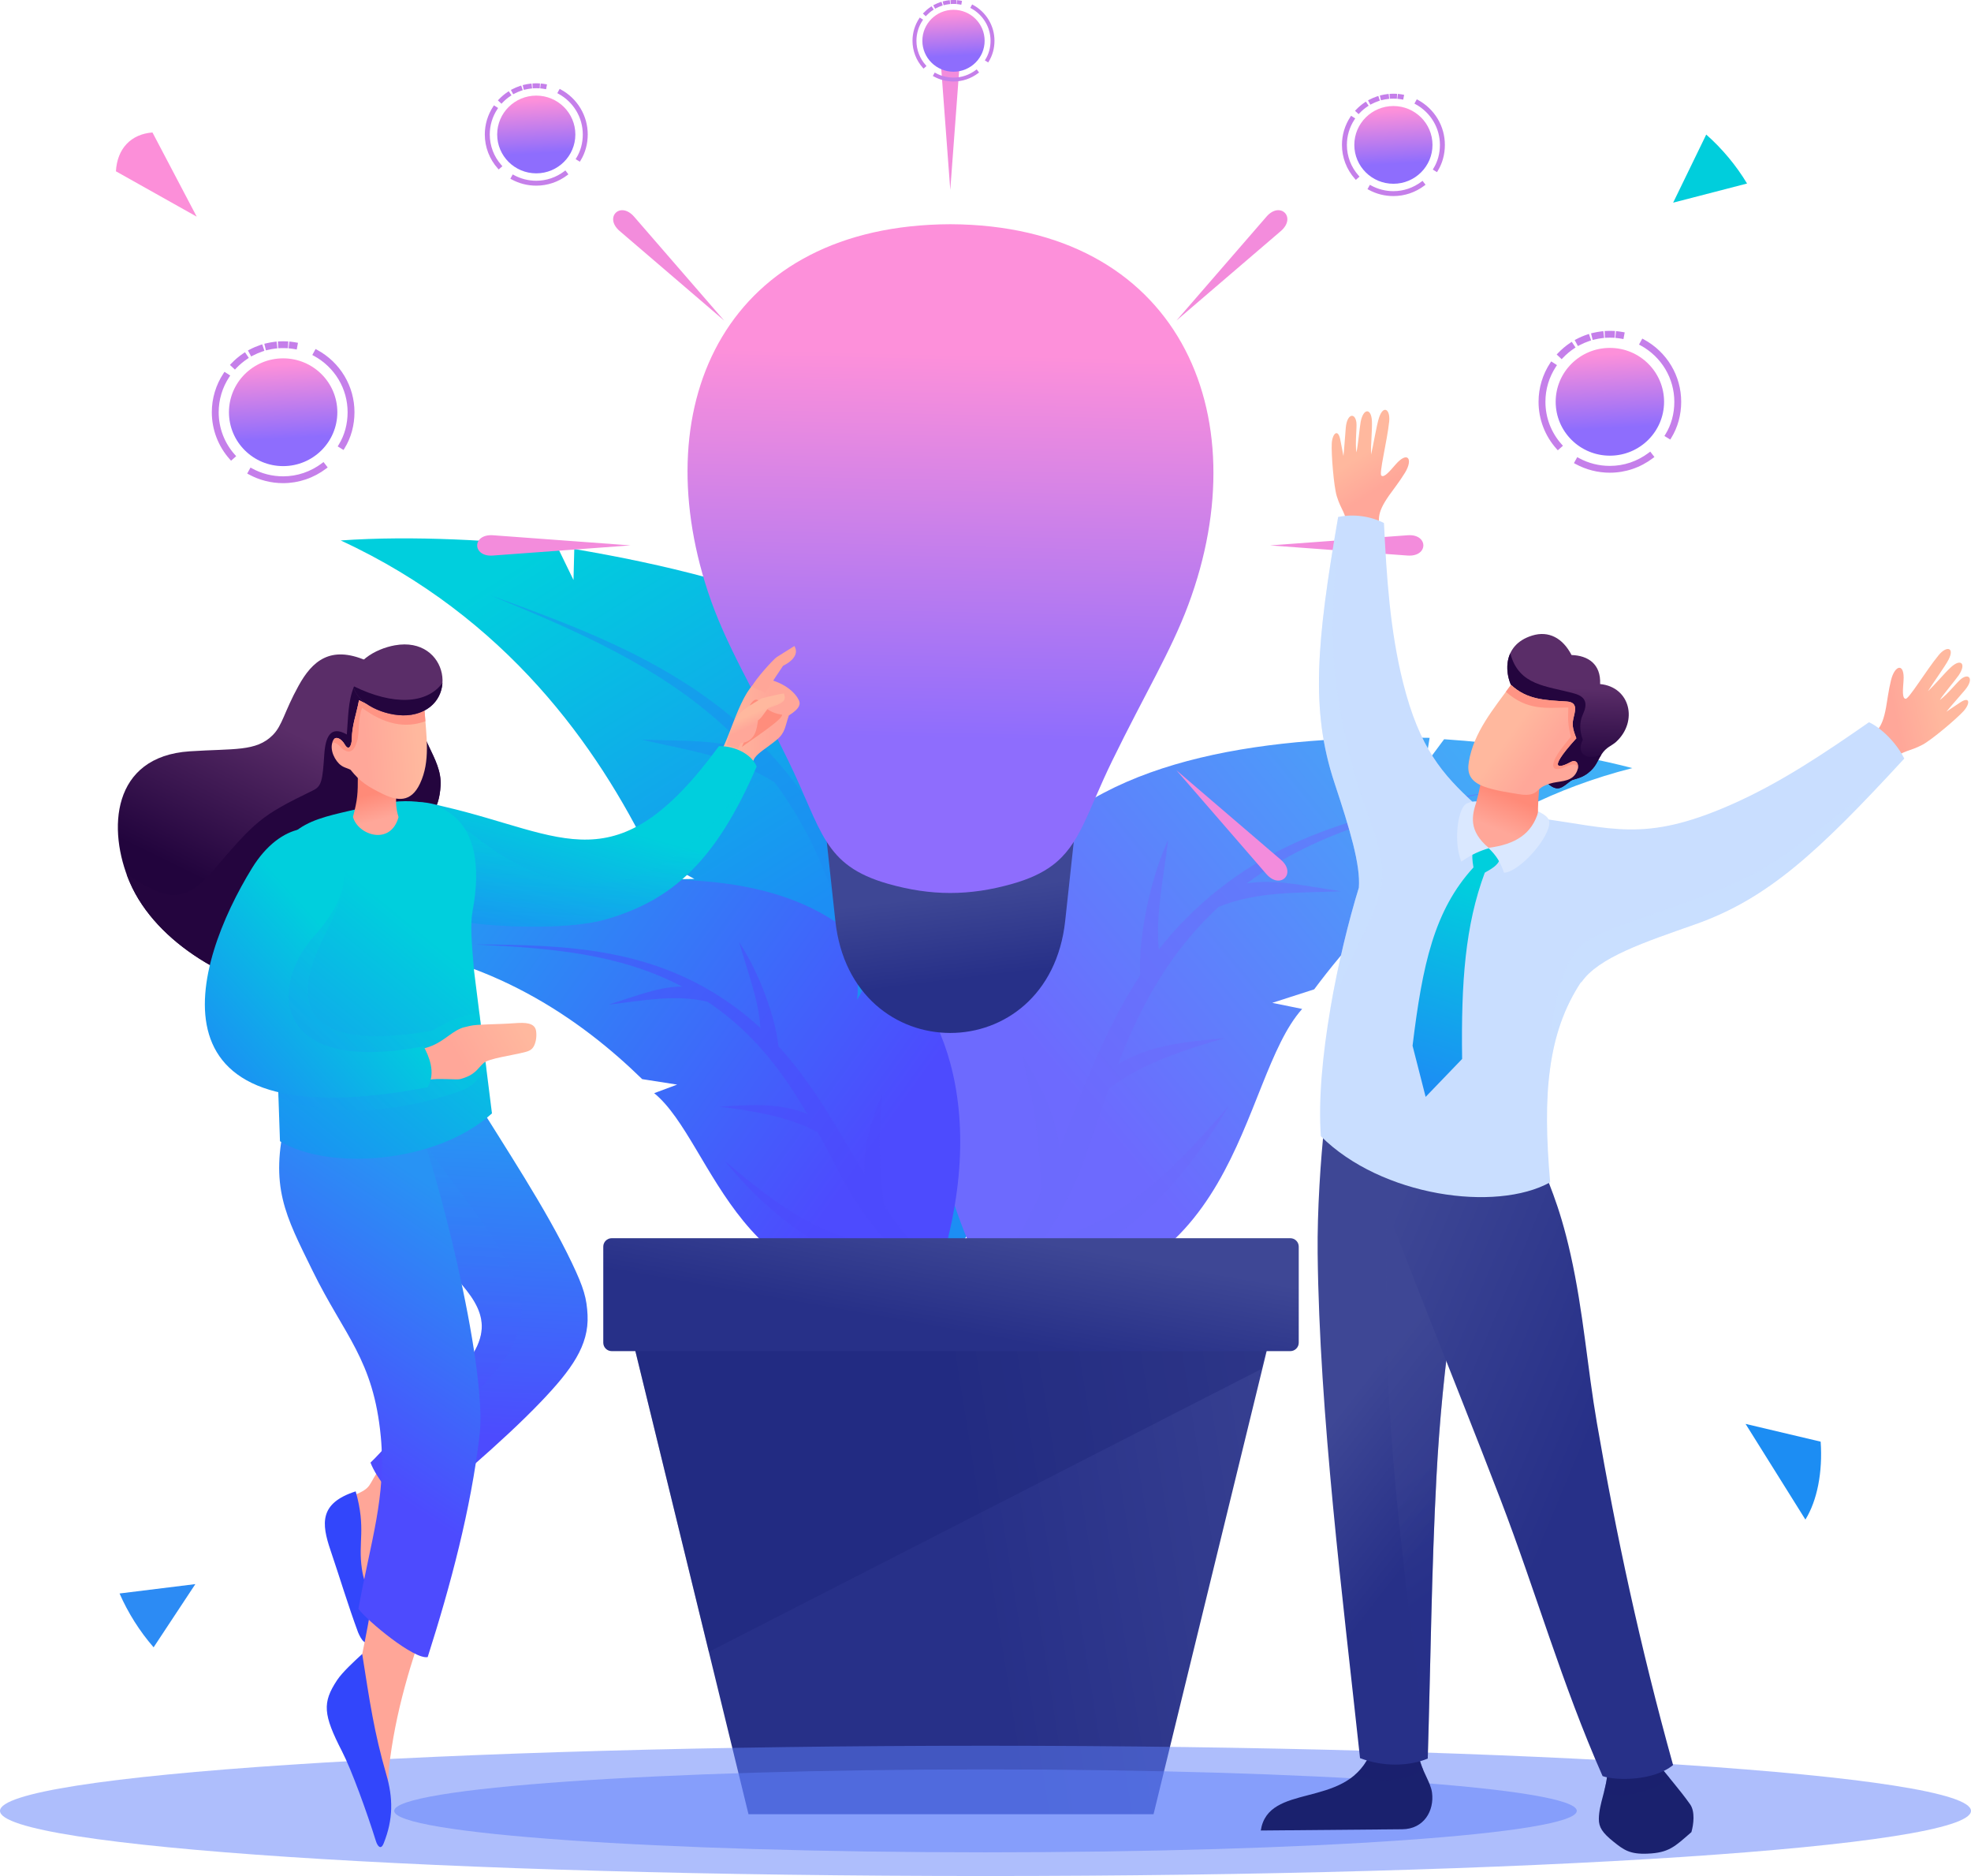 <svg width="186" height="177" viewBox="0 0 186 177" fill="none" xmlns="http://www.w3.org/2000/svg"><path fill-rule="evenodd" clip-rule="evenodd" d="M32.154 50.992C38.923 50.502 47.06 50.995 52.632 51.661L54.12 54.724L54.194 51.8C71.225 54.678 87.421 60.021 94.306 71.633C93.273 76.055 93.358 77.786 92.061 80.269C93.573 79.178 94.966 77.331 96.203 74.933C102.651 81.971 104.882 99.818 88.842 119.756C62.579 115.489 67.632 91.872 62.25 82.979L65.532 82.926L61.371 80.671C56.408 70.511 47.847 58.245 32.154 50.992Z" fill="url(#paint0_linear)"/><path opacity=".5" fill-rule="evenodd" clip-rule="evenodd" d="M80.048 82.62C80.989 78.854 80.955 72.431 79.806 67.762C79.516 72.104 79.644 75.989 78.599 79.52C77.946 78.265 77.218 77.024 76.394 75.804C68.923 64.731 58.212 60.457 46.372 56.206C55.504 59.959 64.069 63.693 70.605 70.794C67.686 69.773 64.8 69.928 60.522 69.779C65.091 70.828 69.31 71.411 73.111 73.826C73.776 74.724 74.414 75.671 75.023 76.669C78.121 81.756 79.614 87.101 80.629 92.477C77.749 89.899 74.459 88.903 69.882 87.608C73.656 89.51 78.172 91.919 81.116 95.241C82.32 102.56 82.189 106.051 85.178 112.769C77.426 109.47 73.185 103.525 68.111 94.727C72.3 106.634 79.464 114.192 85.581 116.395C86.044 117.161 86.771 118.287 87.625 119.542C88.023 119.619 88.429 119.691 88.844 119.759C89.304 119.188 89.749 118.618 90.178 118.049C88.281 114.712 87.078 111.094 86.15 107.32C88.348 98.46 89.424 97.07 90.899 93.423C87.606 97.033 86.113 99.629 85.098 102.507C83.799 95.972 82.782 89.145 80.048 82.62Z" fill="#1C8DF3"/><path fill-rule="evenodd" clip-rule="evenodd" d="M154.041 72.469C148.286 70.955 141.192 70.069 136.279 69.746L134.498 72.146L134.911 69.613C119.761 69.351 104.928 71.346 97.1 80.247C97.269 84.225 96.913 85.703 97.626 88.052C96.501 86.869 95.601 85.052 94.926 82.785C88.22 87.814 83.387 102.838 93.963 122.609C117.299 123.162 116.794 101.991 122.883 95.192L120.062 94.617L124.017 93.343C129.952 85.385 139.332 76.192 154.041 72.469Z" fill="url(#paint1_linear)"/><path opacity=".5" fill-rule="evenodd" clip-rule="evenodd" d="M107.601 92.014C107.404 88.615 108.48 83.085 110.232 79.245C109.775 83.034 109.031 86.363 109.357 89.575C110.124 88.598 110.954 87.647 111.863 86.727C120.109 78.386 130.038 76.427 140.938 74.671C132.454 76.436 124.462 78.274 117.67 83.341C120.353 82.932 122.814 83.53 126.527 84.091C122.417 84.259 118.686 84.082 115.016 85.55C114.296 86.218 113.59 86.931 112.904 87.693C109.404 91.579 107.247 95.946 105.494 100.416C108.397 98.658 111.396 98.329 115.553 97.951C111.99 98.982 107.705 100.331 104.625 102.72C102.393 108.835 101.937 111.865 98.265 117.176C105.485 115.581 110.109 111.14 115.919 104.373C110.367 113.961 102.959 119.322 97.326 120.236C96.801 120.821 95.992 121.675 95.051 122.62C94.695 122.622 94.333 122.619 93.965 122.61C93.661 122.044 93.371 121.481 93.093 120.921C95.272 118.351 96.899 115.425 98.314 112.322C97.863 104.331 97.162 102.958 96.486 99.576C98.737 103.22 99.6 105.697 100.006 108.341C102.189 102.918 104.18 97.197 107.601 92.014Z" fill="#6D6AFD"/><path fill-rule="evenodd" clip-rule="evenodd" d="M34.143 88.998C38.519 87.079 44.035 85.491 47.892 84.621L49.608 86.304L48.962 84.346C60.949 82.247 72.969 81.98 80.304 88.064C80.672 91.242 81.14 92.371 80.871 94.324C81.615 93.245 82.1 91.69 82.349 89.808C88.304 92.961 94.035 104.277 88.141 121.284C69.697 124.635 67.424 107.774 61.734 103.139L63.901 102.331L60.601 101.814C54.888 96.239 46.284 90.116 34.143 88.998Z" fill="url(#paint2_linear)"/><path opacity=".5" fill-rule="evenodd" clip-rule="evenodd" d="M73.459 98.71C73.186 95.988 71.634 91.735 69.758 88.907C70.6 91.856 71.611 94.405 71.757 96.993C71.025 96.313 70.246 95.661 69.409 95.045C61.813 89.457 53.688 89.141 44.819 89.109C51.773 89.45 58.345 89.911 64.375 93.084C62.194 93.094 60.317 93.876 57.443 94.784C60.724 94.404 63.662 93.797 66.76 94.506C67.416 94.946 68.065 95.423 68.707 95.943C71.974 98.589 74.237 101.784 76.192 105.112C73.666 104.08 71.246 104.193 67.9 104.412C70.857 104.786 74.427 105.321 77.172 106.832C79.715 111.406 80.46 113.753 84.043 117.507C78.113 117.143 73.882 114.196 68.42 109.552C74.036 116.467 80.591 119.795 85.175 119.818C85.665 120.216 86.415 120.792 87.281 121.425C87.564 121.383 87.851 121.334 88.143 121.282C88.311 120.794 88.471 120.312 88.622 119.833C86.567 118.065 84.908 115.948 83.393 113.662C82.742 107.265 83.124 106.09 83.234 103.321C81.909 106.493 81.536 108.566 81.548 110.715C79.129 106.687 76.828 102.397 73.459 98.71Z" fill="#4D4BFD"/><path fill-rule="evenodd" clip-rule="evenodd" d="M58.556 121.731H120.935L108.857 171.171H70.635L58.556 121.731Z" fill="url(#paint3_linear)"/><path opacity=".35" fill-rule="evenodd" clip-rule="evenodd" d="M58.556 121.731H120.935L119.027 129.166L66.892 155.853L58.556 121.731Z" fill="#1C2475"/><path fill-rule="evenodd" clip-rule="evenodd" d="M57.728 116.822H121.763C122.201 116.822 122.56 117.178 122.56 117.615V126.685C122.56 127.12 122.201 127.477 121.763 127.477H57.728C57.289 127.477 56.93 127.12 56.93 126.685V117.615C56.931 117.178 57.289 116.822 57.728 116.822Z" fill="url(#paint4_linear)"/><path fill-rule="evenodd" clip-rule="evenodd" d="M78.007 79.292L78.831 86.886C80.359 100.982 98.991 100.982 100.52 86.886L101.343 79.292H78.007Z" fill="url(#paint5_linear)"/><path fill-rule="evenodd" clip-rule="evenodd" d="M104.959 71.774C102.583 76.641 101.939 79.7 99.278 81.672C98.337 82.37 97.144 82.932 95.531 83.39C91.482 84.539 87.866 84.539 83.818 83.39C77.648 81.638 77.606 78.362 74.39 71.773C71.09 65.016 68.457 60.834 66.808 55.835C60.868 37.827 68.707 21.235 89.674 21.155C111.151 21.236 118.902 38.969 112.133 57.077C110.501 61.447 108.056 65.429 104.959 71.774Z" fill="url(#paint6_linear)"/><path fill-rule="evenodd" clip-rule="evenodd" d="M90.637 5.029L89.675 17.913L88.713 5.001C88.567 3.051 90.787 3.03 90.637 5.029Z" fill="#F38CDC"/><path fill-rule="evenodd" clip-rule="evenodd" d="M46.535 50.501L59.495 51.457L46.505 52.416C44.545 52.559 44.524 50.353 46.535 50.501Z" fill="#F38CDC"/><path fill-rule="evenodd" clip-rule="evenodd" d="M132.815 52.414L119.855 51.458L132.844 50.5C134.806 50.357 134.826 52.562 132.815 52.414Z" fill="#F38CDC"/><path fill-rule="evenodd" clip-rule="evenodd" d="M58.49 81.106L68.334 72.671L59.831 82.479C58.547 83.96 56.963 82.415 58.49 81.106Z" fill="#F38CDC"/><path fill-rule="evenodd" clip-rule="evenodd" d="M120.86 21.809L111.017 30.244L119.52 20.436C120.804 18.955 122.387 20.5 120.86 21.809Z" fill="#F38CDC"/><path fill-rule="evenodd" clip-rule="evenodd" d="M119.5 82.459L111.016 72.674L120.882 81.127C122.371 82.403 120.816 83.977 119.5 82.459Z" fill="#F38CDC"/><path fill-rule="evenodd" clip-rule="evenodd" d="M59.851 20.457L68.335 30.242L58.469 21.789C56.98 20.513 58.535 18.938 59.851 20.457Z" fill="#F38CDC"/><path opacity=".5" fill-rule="evenodd" clip-rule="evenodd" d="M92.999 177C41.636 177 0 174.248 0 170.853C0 167.459 41.638 164.707 92.999 164.707C144.361 164.707 185.999 167.459 185.999 170.853C186 174.248 144.362 177 92.999 177Z" fill="#5F7FFB"/><path opacity=".5" fill-rule="evenodd" clip-rule="evenodd" d="M92.999 174.764C62.182 174.764 37.201 173.013 37.201 170.852C37.201 168.691 62.182 166.94 92.999 166.94C123.816 166.94 148.798 168.691 148.798 170.852C148.798 173.013 123.816 174.764 92.999 174.764Z" fill="#5F7FFB"/><path d="M151.922 42.992C154.746 42.992 157.036 40.715 157.036 37.908C157.036 35.1 154.746 32.824 151.922 32.824C149.097 32.824 146.807 35.1 146.807 37.908C146.807 40.715 149.097 42.992 151.922 42.992Z" fill="url(#paint7_linear)"/><path fill-rule="evenodd" clip-rule="evenodd" d="M147.022 33.32C147.196 33.137 147.379 32.965 147.572 32.802C147.764 32.64 147.965 32.488 148.175 32.349L148.323 32.25L148.682 32.784L148.535 32.883C148.346 33.008 148.164 33.145 147.991 33.292C147.816 33.438 147.651 33.596 147.494 33.76L147.373 33.888L146.902 33.448L147.022 33.32ZM148.757 32.002L148.6 32.085L148.904 32.651L149.061 32.568C149.209 32.49 149.361 32.418 149.514 32.352C149.669 32.287 149.825 32.227 149.984 32.173L150.153 32.117L149.947 31.508L149.779 31.564C149.603 31.623 149.429 31.688 149.259 31.761C149.088 31.834 148.921 31.915 148.757 32.002ZM150.317 31.409C150.45 31.376 150.585 31.348 150.72 31.325C150.856 31.3 150.992 31.28 151.129 31.264L151.306 31.243L151.379 31.881L151.203 31.902C151.079 31.916 150.958 31.935 150.835 31.956C150.712 31.978 150.591 32.004 150.47 32.033L150.297 32.075L150.144 31.451L150.317 31.409ZM151.601 31.225C151.654 31.223 151.707 31.22 151.762 31.219L151.924 31.217L152.076 31.219L152.404 31.23L152.377 31.871L152.064 31.861L151.924 31.86L151.778 31.861C151.728 31.862 151.68 31.864 151.631 31.866L151.453 31.874L151.425 31.232L151.601 31.225ZM152.679 31.259C152.757 31.267 152.835 31.278 152.913 31.29C152.991 31.301 153.069 31.314 153.145 31.328L153.32 31.36L153.203 31.991L153.028 31.959C152.959 31.946 152.888 31.935 152.818 31.925C152.749 31.915 152.678 31.905 152.608 31.898L152.433 31.878L152.503 31.24L152.679 31.259ZM155.137 32.03C156.2 32.606 157.092 33.46 157.711 34.495C158.33 35.531 158.651 36.704 158.651 37.909C158.651 38.514 158.573 39.12 158.413 39.704C158.257 40.272 158.023 40.818 157.712 41.32L157.619 41.47L157.068 41.134L157.161 40.984C157.439 40.533 157.649 40.045 157.789 39.536C157.934 39.007 158.003 38.459 158.003 37.91C158.003 36.822 157.713 35.761 157.154 34.824C156.594 33.888 155.788 33.116 154.827 32.594L154.671 32.51L154.98 31.945L155.137 32.03ZM155.982 43.225C155.4 43.666 154.751 44.014 154.057 44.248C153.368 44.482 152.647 44.599 151.92 44.599C151.358 44.599 150.796 44.53 150.25 44.391C149.704 44.253 149.179 44.046 148.686 43.778L148.53 43.693L148.842 43.13L148.998 43.216C149.442 43.459 149.917 43.645 150.409 43.77C150.902 43.895 151.411 43.957 151.92 43.957C152.578 43.957 153.228 43.85 153.85 43.641C154.476 43.428 155.064 43.114 155.59 42.715L155.732 42.608L156.125 43.118L155.982 43.225ZM146.888 42.35C146.345 41.744 145.917 41.042 145.627 40.283C145.337 39.524 145.191 38.721 145.191 37.909C145.191 37.261 145.284 36.616 145.471 35.996C145.656 35.375 145.933 34.785 146.289 34.244L146.387 34.097L146.929 34.449L146.831 34.596C146.509 35.086 146.259 35.618 146.091 36.179C145.922 36.741 145.839 37.322 145.839 37.909C145.839 38.643 145.971 39.37 146.233 40.057C146.495 40.743 146.882 41.377 147.373 41.924L147.491 42.057L147.008 42.484L146.888 42.35Z" fill="#C57FEA"/><path fill-rule="evenodd" clip-rule="evenodd" d="M159.615 172.857C158.034 174.235 157.499 174.808 155.457 174.89C153.791 174.957 153.223 174.527 152.267 173.764C151.206 172.917 150.874 172.383 150.88 171.617C150.893 170.153 151.631 168.818 151.714 166.983L155.063 167.136L156.507 166.461C157.155 167.307 158.528 168.865 159.496 170.237C159.974 170.914 159.824 172.139 159.615 172.857Z" fill="#1A216E"/><path opacity=".5" fill-rule="evenodd" clip-rule="evenodd" d="M151.38 169.023C151.538 168.398 151.682 167.733 151.715 166.983L155.064 167.136L156.508 166.461C156.763 166.795 157.13 167.237 157.542 167.737C156.233 169.122 152.232 169.898 151.38 169.023Z" fill="#1A216E"/><path fill-rule="evenodd" clip-rule="evenodd" d="M133.902 165.744C134.176 167.1 135.007 168.135 135.138 169.131C135.364 170.846 134.37 172.57 132.329 172.588L118.977 172.705C119.684 168.17 126.822 170.685 129.218 165.656L132.326 165.83L133.902 165.744Z" fill="#1A216E"/><path opacity=".5" fill-rule="evenodd" clip-rule="evenodd" d="M133.902 165.744C133.991 166.186 134.14 166.595 134.304 166.978C133.053 167.84 130.64 168.425 127.845 167.47C128.385 167.004 128.855 166.416 129.218 165.656L132.326 165.83L133.902 165.744Z" fill="#1A216E"/><path fill-rule="evenodd" clip-rule="evenodd" d="M124.983 106.125C124.629 109.302 124.298 114.23 124.344 118.276C124.515 133.476 126.706 150.689 128.343 165.876C130.522 166.706 132.919 166.663 134.734 165.919C134.998 157.126 135.091 148.064 135.553 139.378C136.133 128.436 137.52 119.873 140.029 106.224L129.7 105.875L124.983 106.125Z" fill="url(#paint8_linear)"/><path opacity=".35" fill-rule="evenodd" clip-rule="evenodd" d="M131.319 107.876C130.774 111.129 130.771 120.495 130.816 124.541C130.968 138.094 133.056 152.504 134.734 165.919C134.998 157.126 135.091 148.064 135.553 139.377C136.061 129.794 137.188 122.036 139.146 111.088L131.319 107.876Z" fill="url(#paint9_linear)"/><path fill-rule="evenodd" clip-rule="evenodd" d="M145.194 109.009C146.011 111.467 147.087 113.326 148.213 118.356C149.436 123.822 149.785 128.974 150.703 134.289C152.502 144.706 154.751 155.251 157.886 166.529C156.075 168.027 152.529 168.029 151.234 167.573C147.364 158.822 144.983 150.285 141.576 141.412C136.908 129.254 131.816 117.078 127.774 105.528L145.194 109.009Z" fill="url(#paint10_linear)"/><path fill-rule="evenodd" clip-rule="evenodd" d="M175.932 69.963C176.995 69.031 177.583 68.961 177.987 66.726C178.085 66.182 178.223 65.092 178.454 64.167C178.818 62.699 179.759 62.511 179.634 64.23C179.575 65.043 179.486 65.893 179.819 65.926C180.08 66.06 181.76 63.256 182.951 61.809C183.688 60.913 184.479 61.063 183.887 62.225C183.556 62.873 182.432 64.412 181.933 65.215C182.684 64.515 183.471 63.532 184.116 62.943C185.049 62.089 185.585 62.616 184.838 63.715C184.538 64.155 183.292 65.624 183.059 66.049C183.848 65.45 184.695 64.343 185.072 64.053C185.83 63.473 186.301 64.065 185.43 65.103C185.064 65.539 183.955 66.79 183.677 67.151C183.783 67.065 184.487 66.612 184.945 66.299C185.928 65.626 185.928 66.391 185.311 67.077C184.65 67.813 182.277 69.815 181.429 70.262C180.107 70.957 179.867 70.661 178.247 71.824L175.932 69.963Z" fill="url(#paint11_linear)"/><path fill-rule="evenodd" clip-rule="evenodd" d="M130.234 50.467C130.147 49.06 129.784 48.597 131.092 46.735C131.411 46.281 132.09 45.416 132.587 44.6C133.375 43.308 132.846 42.512 131.709 43.813C131.172 44.428 130.627 45.092 130.37 44.88C130.09 44.79 130.903 41.629 131.095 39.769C131.213 38.617 130.548 38.166 130.138 39.404C129.91 40.092 129.605 41.971 129.386 42.89C129.354 41.866 129.5 40.618 129.466 39.749C129.417 38.489 128.663 38.483 128.406 39.785C128.304 40.307 128.137 42.22 127.998 42.685C127.87 41.706 128.061 40.329 128.001 39.858C127.879 38.914 127.125 39 127 40.347C126.947 40.913 126.838 42.577 126.778 43.027C126.764 42.892 126.589 42.076 126.49 41.533C126.277 40.364 125.731 40.905 125.677 41.824C125.619 42.808 125.866 45.893 126.147 46.806C126.583 48.227 126.965 48.186 127.277 50.15L130.234 50.467Z" fill="url(#paint12_linear)"/><path fill-rule="evenodd" clip-rule="evenodd" d="M140.166 76.184C142.335 76.949 143.501 77.085 145.053 77.237L145.034 77.169C152.181 78.101 155.089 79.544 163.298 75.946C167.983 73.894 172.203 71.042 176.374 68.141C177.666 68.745 179.063 70.252 179.7 71.57C171.558 80.4 166.837 84.786 159.966 87.21C155.239 88.877 150.822 90.323 149.224 92.687L149.21 92.636C146.017 97.459 145.565 103.28 146.286 111.549C141.159 114.386 130.362 112.891 124.646 107.2C124.15 100.292 126.327 89.931 128.233 83.749C128.399 81.597 127.386 78.246 125.933 73.863C123.651 66.98 124.247 60.583 126.281 48.776C127.72 48.47 129.33 48.698 130.602 49.343C130.85 54.396 131.168 59.46 132.404 64.399C133.962 70.618 136.141 73.064 139.145 75.821C139.473 75.937 139.811 76.059 140.166 76.184Z" fill="#C9DEFF"/><path opacity=".35" fill-rule="evenodd" clip-rule="evenodd" d="M179.646 71.46C179.665 71.496 179.683 71.532 179.7 71.57C171.558 80.401 166.837 84.787 159.966 87.21C155.239 88.877 150.822 90.323 149.224 92.687L149.21 92.637C147.392 95.383 146.463 98.453 146.132 102.114C146.082 95.253 147.473 91.061 148.926 89.454C150.783 87.399 157.269 86.241 164.271 83.025C168.75 80.969 174.818 75.865 179.646 71.46ZM125.531 95.253C126.252 91.009 127.277 86.853 128.234 83.749C128.401 81.596 127.387 78.245 125.934 73.862C123.652 66.979 124.248 60.582 126.282 48.775L126.38 48.755C125.704 58.494 125.013 63.042 128.093 73.826C129.013 77.05 130.516 79.882 130.459 82.375C130.374 86.015 128.078 88.558 125.531 95.253Z" fill="#C9DEFF"/><path fill-rule="evenodd" clip-rule="evenodd" d="M145.348 73.441C145.203 74.799 145.109 75.854 145.14 77.219C144.226 79.169 142.151 80.54 140.284 79.981C138.677 79.5 138.545 76.89 139.325 75.614C139.513 74.964 139.632 74.409 139.758 73.744L144.101 73.198L145.348 73.441Z" fill="url(#paint13_linear)"/><path fill-rule="evenodd" clip-rule="evenodd" d="M146.01 73.876C146.822 74.612 147.246 74.446 147.838 73.968C148.446 73.474 148.321 73.636 149.01 73.393C149.346 73.276 149.611 73.124 149.844 72.947C150.62 72.355 150.74 71.781 151.121 71.193C151.595 70.463 152.091 70.38 152.52 69.984C154.598 68.063 153.846 64.814 151.001 64.54C151.087 62.643 149.851 61.848 148.304 61.801C147.467 60.182 146.132 59.488 144.589 59.964C141.597 60.888 142.005 63.885 142.879 65.159L145.035 70.225L146.01 73.876Z" fill="url(#paint14_linear)"/><path fill-rule="evenodd" clip-rule="evenodd" d="M146.01 73.876C146.822 74.612 147.246 74.446 147.838 73.968C148.446 73.474 148.321 73.636 149.011 73.393C149.346 73.276 149.611 73.124 149.844 72.947C150.62 72.355 150.74 71.781 151.122 71.194L151.137 71.17C149.963 71.794 148.634 71.24 149.368 69.802C149.058 68.962 149.034 68.138 149.375 67.401C149.807 66.469 149.736 65.762 148.588 65.439C145.93 64.689 143.347 64.731 142.521 61.637C141.96 62.86 142.326 64.353 142.879 65.159L145.035 70.225L146.01 73.876Z" fill="#24053E"/><path fill-rule="evenodd" clip-rule="evenodd" d="M142.59 64.613C140.958 66.872 139.082 69.06 138.612 71.87C138.441 72.892 138.661 73.726 140.11 74.237C141.114 74.591 142.289 74.755 143.318 74.927C144.878 75.188 145.006 74.579 145.483 74.275C145.675 74.153 145.927 74.043 146.256 73.936C147.104 73.664 148.141 73.82 148.675 73.027C149.166 72.297 148.849 71.551 148.242 71.886C147.394 72.353 145.725 72.997 148.757 69.655C148.353 68.62 148.346 68.304 148.529 67.567C148.707 66.844 148.79 66.242 147.829 66.183C145.856 66.061 144.099 66.039 142.59 64.613Z" fill="url(#paint15_linear)"/><path fill-rule="evenodd" clip-rule="evenodd" d="M142.59 64.613C142.431 64.833 142.269 65.053 142.107 65.273C144.171 67.081 145.95 66.779 147.999 66.75C147.971 67.974 147.944 68.319 148.244 69.507C148.063 69.757 146.888 71.041 146.633 71.868C146.425 72.541 146.789 72.649 147.344 72.504C147.717 72.406 148.874 71.648 148.882 72.581C149.022 72.036 148.723 71.623 148.242 71.887C147.394 72.354 145.725 72.998 148.757 69.656C148.353 68.621 148.346 68.306 148.529 67.568C148.707 66.845 148.79 66.243 147.829 66.185C145.856 66.061 144.099 66.039 142.59 64.613Z" fill="#FF9484"/><path fill-rule="evenodd" clip-rule="evenodd" d="M140.117 82.334C138.271 87.297 137.876 92.632 137.978 99.911L134.535 103.489L133.301 98.664C134.237 90.983 135.343 85.895 139.048 81.84C138.8 80.382 139.005 80.09 139.307 79.928C139.661 79.739 139.359 79.662 140.388 79.955C141.066 80.149 141.762 80.33 141.541 81.058C141.369 81.615 140.806 81.948 140.117 82.334Z" fill="url(#paint16_linear)"/><path fill-rule="evenodd" clip-rule="evenodd" d="M145.179 76.559C145.744 76.852 146.158 77.122 146.202 77.521C146.352 78.891 143.475 82.234 141.935 82.346C141.584 81.34 141.238 80.749 140.451 79.995C143.024 79.665 144.563 78.681 145.179 76.559Z" fill="#DAE8FF"/><path fill-rule="evenodd" clip-rule="evenodd" d="M139.339 75.612C138.855 75.584 138.381 75.812 138.29 75.884C137.55 76.481 137.164 79.456 137.902 81.293C138.894 80.594 139.699 80.261 140.52 80.026C138.531 78.37 138.903 76.928 139.339 75.612Z" fill="#DAE8FF"/><path fill-rule="evenodd" clip-rule="evenodd" d="M67.422 72.203C67.75 71.57 68.064 70.925 68.356 70.265C69.017 68.775 69.434 67.332 70.215 65.849C70.92 64.509 71.673 63.902 72.178 64.005C74.181 64.416 75.125 65.466 75.403 66.099C75.522 66.369 75.557 66.814 74.447 67.496C74.065 68.571 74.125 69.125 73.273 69.819C72.236 70.664 71.627 70.952 71.211 71.521C70.983 71.928 70.747 72.536 70.504 73.262L67.422 72.203Z" fill="url(#paint17_linear)"/><path fill-rule="evenodd" clip-rule="evenodd" d="M73.33 61.977L74.964 60.951C75.455 61.772 74.635 62.462 73.897 62.815L73.238 63.798L72.161 65.478C72.246 65.134 70.904 65.029 71.025 64.676C71.178 64.238 72.926 62.23 73.33 61.977Z" fill="#FFA698"/><path fill-rule="evenodd" clip-rule="evenodd" d="M70.795 66.478C71.515 65.408 71.735 66.439 72.463 66.941C73.063 67.357 73.791 67.425 73.793 67.425C73.998 67.822 70.572 70.025 70.011 70.476C70.391 69.547 71.004 68.338 70.702 67.852L70.795 66.478Z" fill="#FF8D7C"/><path fill-rule="evenodd" clip-rule="evenodd" d="M34.509 62.299C31.179 60.892 29.478 62.34 28.175 64.7C26.808 67.175 26.66 68.437 25.731 69.363C24.158 70.93 22.105 70.61 17.908 70.885C10.507 71.372 10.116 78.298 12.247 83.243C14.775 89.108 22.012 93.043 27.744 93.821C34.834 94.781 36.979 91.427 37.164 87.362C37.286 84.683 36.382 82.92 36.598 81.872C37.476 77.619 41.318 78.909 41.578 74.112C41.724 71.439 39.184 69.567 39.47 66.197C42.537 60.1 36.713 60.163 34.509 62.299Z" fill="url(#paint18_linear)"/><path fill-rule="evenodd" clip-rule="evenodd" d="M11.949 82.489C12.042 82.745 12.142 82.997 12.248 83.243C14.776 89.107 22.013 93.043 27.745 93.821C34.835 94.781 36.98 91.426 37.165 87.362C37.287 84.683 36.383 82.919 36.599 81.872C37.477 77.618 41.319 78.909 41.58 74.112C41.725 71.439 39.185 69.567 39.471 66.197C39.531 66.078 39.586 65.962 39.639 65.848C38.002 66.296 35.821 65.938 33.409 64.764C32.824 66.187 32.864 67.753 32.73 69.298C31.17 68.404 30.711 69.547 30.6 71.209C30.439 73.618 30.355 74.179 29.553 74.567C24.541 76.994 24.118 77.468 20.099 82.155C17.212 85.52 15.524 84.775 11.949 82.489Z" fill="#24053E"/><path fill-rule="evenodd" clip-rule="evenodd" d="M71.403 72.317C70.905 71.112 69.283 70.367 67.844 70.398C58.121 83.655 53.312 78.743 41.911 76.104C41.124 75.922 40.363 75.689 39.675 75.69C32.646 75.696 31.263 84.66 43.95 86.996C46.169 87.404 53.426 87.822 57.179 86.738C63.424 84.935 67.535 81.273 71.403 72.317Z" fill="url(#paint19_linear)"/><path opacity=".35" fill-rule="evenodd" clip-rule="evenodd" d="M71.403 72.318L71.395 72.298C63.773 84.141 54.678 86.761 44.694 78.808C37.287 72.908 27.054 83.886 43.95 86.996C46.169 87.404 53.426 87.822 57.179 86.738C63.424 84.935 67.535 81.273 71.403 72.318Z" fill="url(#paint20_linear)"/><path fill-rule="evenodd" clip-rule="evenodd" d="M35.518 139.033C34.646 140.388 35.077 140.455 32.582 141.404L32.246 147.294L34.657 153.185L35.05 151.376C35.706 147.004 35.443 144.88 38.364 141.532L35.518 139.033Z" fill="#FFA698"/><path fill-rule="evenodd" clip-rule="evenodd" d="M33.566 140.708C30.118 141.818 30.332 143.742 31.191 146.27C32.075 148.872 32.836 151.429 33.793 154.016C34.057 154.629 34.589 155.659 35.185 154.359C35.529 153.611 35.332 152.36 35.282 151.201C35.073 150.561 34.427 149.837 34.153 148.033C33.767 145.476 34.565 144.244 33.566 140.708Z" fill="#3246FB"/><path fill-rule="evenodd" clip-rule="evenodd" d="M44.604 103.275C47.659 108.248 51.505 113.99 53.966 119.146C55.099 121.519 55.371 122.498 55.447 124.077C55.585 126.949 53.932 129.229 51.087 132.211C47.324 136.154 41.835 140.669 39.184 142.95C37.228 141.616 35.556 139.517 34.964 137.999C35.968 137.086 38.041 134.512 40.308 132.413C41.982 130.86 43.148 129.786 44.17 128.416C47.174 124.388 44.386 122.124 41.573 118.943C38.043 114.952 33.63 110.676 32.165 109.204L44.604 103.275Z" fill="url(#paint21_linear)"/><path opacity=".35" fill-rule="evenodd" clip-rule="evenodd" d="M39.163 106.458C42.218 111.431 46.503 115.617 48.686 120.896C51.374 127.398 43.636 133.335 34.962 137.999C35.967 137.086 38.04 134.513 40.306 132.413C41.981 130.86 43.147 129.786 44.169 128.416C47.173 124.388 44.385 122.124 41.572 118.943C38.042 114.952 33.629 110.676 32.163 109.204L39.163 106.458Z" fill="url(#paint22_linear)"/><path fill-rule="evenodd" clip-rule="evenodd" d="M35.34 149.717C34.834 152.976 34.109 156.544 33.211 160.734L36.4 172.522L36.69 166.944C37.3 161.41 38.847 156.651 40.455 152.103L35.34 149.717Z" fill="#FFA698"/><path fill-rule="evenodd" clip-rule="evenodd" d="M34.181 156.049C33.428 156.74 32.304 157.774 31.815 158.512C30.405 160.641 30.484 161.752 32.281 165.248C33.192 167.021 34.624 170.981 35.474 173.702C35.623 174.179 35.938 174.581 36.202 173.926C37.127 171.634 37.099 169.636 36.45 167.398C35.308 163.46 34.891 160.556 34.181 156.049Z" fill="#3246FB"/><path fill-rule="evenodd" clip-rule="evenodd" d="M26.981 105.488C25.411 111.988 26.933 114.66 29.497 119.894C32.496 126.022 35.247 128.254 35.936 135.557C36.467 141.181 34.972 145.438 33.821 151.794C34.675 152.942 39.086 156.596 40.36 156.345C42.524 149.565 44.427 142.413 45.253 135.462C46.051 128.755 40.904 109.04 39.15 105.353L26.981 105.488Z" fill="url(#paint23_linear)"/><path fill-rule="evenodd" clip-rule="evenodd" d="M34.576 76.116C30.153 77.249 26.59 77.306 25.639 82.844C25.148 85.707 25.482 89.534 25.941 93.752L26.421 107.673C30.864 110.42 41.085 109.871 46.426 105.048L44.746 91.684C44.483 88.798 44.376 87.146 44.598 85.951C46.263 77.005 41.577 74.322 34.576 76.116Z" fill="url(#paint24_linear)"/><path opacity=".35" fill-rule="evenodd" clip-rule="evenodd" d="M26.59 80.047C26.158 80.801 25.833 81.719 25.639 82.845C25.148 85.707 25.482 89.534 25.941 93.753L26.3 103.523C32.474 105.999 39.727 104.277 43.56 102.891C44.657 102.493 44.955 101.871 45.914 100.978L45.225 95.495C43.088 95.991 42.674 96.189 40.754 97.247C35.988 98.102 29.624 98.369 29.096 94.153C28.497 89.364 34.291 84.556 31.662 81.752L26.59 80.047Z" fill="url(#paint25_linear)"/><path fill-rule="evenodd" clip-rule="evenodd" d="M33.769 73.156C33.769 74.902 33.753 75.385 33.309 77.074C33.772 78.8 36.853 79.822 37.61 77.094C37.352 76.273 37.362 75.703 37.39 75.026L35.97 73.753L33.769 73.156Z" fill="url(#paint26_linear)"/><path fill-rule="evenodd" clip-rule="evenodd" d="M40.041 66.783C40.244 69.554 40.632 71.815 39.632 73.937C38.774 75.755 37.465 75.569 36.116 74.905C34.74 74.228 34.012 73.799 33.08 72.628C32.742 72.444 32.355 72.423 31.977 72.033C31.414 71.455 31.047 70.425 31.51 69.758C31.716 69.461 32.208 69.677 32.537 70.24C32.948 70.944 33.189 70.259 33.198 69.754C33.225 68.368 33.603 67.504 33.881 66.065C35.73 67.003 38.184 68.209 40.041 66.783Z" fill="url(#paint27_linear)"/><path fill-rule="evenodd" clip-rule="evenodd" d="M40.041 66.783C40.073 67.217 40.109 67.638 40.144 68.049C38.243 68.743 36.239 68.34 34.169 66.781C33.721 68.049 33.962 69.055 33.689 69.961C33.467 70.7 33.148 71.027 32.701 70.869C32.071 70.644 32.163 70.219 31.378 70.008C31.41 69.921 31.453 69.836 31.507 69.758C31.714 69.461 32.206 69.677 32.535 70.24C32.946 70.944 33.186 70.259 33.196 69.754C33.223 68.368 33.601 67.504 33.879 66.065C35.73 67.003 38.184 68.209 40.041 66.783Z" fill="#FF9484"/><path fill-rule="evenodd" clip-rule="evenodd" d="M38.816 67.439C36.691 67.785 33.366 66.445 33.289 64.385C33.218 62.492 35.394 61.222 37.254 60.886C42.352 59.967 43.472 66.681 38.816 67.439Z" fill="#5A2D68"/><path fill-rule="evenodd" clip-rule="evenodd" d="M38.816 67.439C36.862 67.756 33.893 66.649 33.369 64.867C33.383 64.832 33.396 64.797 33.411 64.763C37.112 66.567 40.269 66.443 41.753 64.439C41.662 65.816 40.725 67.128 38.816 67.439Z" fill="#24053E"/><path fill-rule="evenodd" clip-rule="evenodd" d="M40.255 98.847C41.75 98.406 42.403 97.489 43.477 97.03C43.738 96.918 43.72 96.953 44.352 96.79C44.984 96.626 46.953 96.658 48.574 96.536C49.547 96.462 50.477 96.479 50.591 97.276C50.662 97.772 50.58 98.27 50.422 98.617C50.276 98.935 50.08 99.119 49.625 99.242C48.348 99.587 46.14 99.846 45.634 100.3C45.031 100.841 44.866 101.426 43.411 101.815C43.127 101.891 41.181 101.708 40.515 101.876C40.082 101.987 39.663 102.099 39.257 102.212L38.468 99.213C39.147 99.125 39.63 99.032 40.255 98.847Z" fill="url(#paint28_linear)"/><path fill-rule="evenodd" clip-rule="evenodd" d="M29.638 88.32C25.486 92.921 25.471 101.489 39.977 98.72C40.428 99.566 41.19 101.18 40.347 102.582C12.986 107.803 18.227 90.938 23.781 81.908C26.521 77.453 30.431 77.355 31.789 79.593C32.651 81.011 33.525 84.015 29.638 88.32Z" fill="url(#paint29_linear)"/><path fill-rule="evenodd" clip-rule="evenodd" d="M69.896 70.11C71.292 69.991 71.423 68.739 71.532 67.968C71.887 67.739 72.179 67.176 72.497 66.809C73.936 66.359 74.249 66.098 73.965 65.421C73.469 65.497 72.315 65.773 71.9 65.88C69.766 67.149 69.394 67.227 68.56 70.278L69.667 70.609L69.896 70.11Z" fill="url(#paint30_linear)"/><path fill-rule="evenodd" clip-rule="evenodd" d="M26.72 33.809C29.544 33.809 31.834 36.084 31.834 38.893C31.834 41.7 29.545 43.977 26.72 43.977C23.896 43.977 21.606 41.701 21.606 38.893C21.606 36.084 23.895 33.809 26.72 33.809Z" fill="url(#paint31_linear)"/><path fill-rule="evenodd" clip-rule="evenodd" d="M21.821 34.302C21.994 34.119 22.177 33.947 22.369 33.784C22.562 33.622 22.762 33.471 22.972 33.331L23.12 33.233L23.48 33.766L23.332 33.865C23.143 33.991 22.962 34.127 22.788 34.274C22.613 34.421 22.448 34.578 22.291 34.742L22.17 34.871L21.699 34.431L21.821 34.302ZM23.555 32.984L23.398 33.067L23.703 33.634L23.86 33.55C24.007 33.472 24.159 33.4 24.313 33.334C24.466 33.269 24.623 33.209 24.782 33.155L24.951 33.099L24.746 32.49L24.577 32.546C24.401 32.605 24.228 32.671 24.058 32.743C23.887 32.817 23.719 32.897 23.555 32.984ZM25.115 32.393C25.248 32.36 25.383 32.332 25.519 32.308C25.654 32.283 25.79 32.264 25.927 32.247L26.104 32.226L26.177 32.864L26.001 32.884C25.879 32.898 25.756 32.917 25.633 32.938C25.51 32.96 25.389 32.986 25.268 33.016L25.095 33.058L24.943 32.434L25.115 32.393ZM26.399 32.208C26.452 32.206 26.505 32.204 26.561 32.203L26.722 32.2L26.875 32.203L27.203 32.213L27.175 32.855L26.863 32.844L26.722 32.843L26.576 32.844C26.528 32.845 26.478 32.848 26.43 32.85L26.252 32.858L26.224 32.217L26.399 32.208ZM27.477 32.242C27.555 32.251 27.633 32.261 27.711 32.273C27.789 32.285 27.867 32.298 27.945 32.312L28.119 32.343L28.003 32.974L27.828 32.943C27.758 32.93 27.688 32.918 27.617 32.909C27.547 32.898 27.476 32.889 27.407 32.882L27.231 32.862L27.302 32.224L27.477 32.242ZM29.935 33.012C31 33.588 31.891 34.442 32.51 35.478C33.129 36.514 33.451 37.687 33.451 38.891C33.451 39.497 33.373 40.102 33.212 40.686C33.056 41.254 32.823 41.8 32.511 42.303L32.418 42.453L31.867 42.116L31.96 41.966C32.239 41.515 32.449 41.027 32.588 40.518C32.733 39.989 32.803 39.441 32.803 38.892C32.803 37.804 32.513 36.742 31.953 35.807C31.394 34.871 30.588 34.099 29.626 33.577L29.471 33.493L29.78 32.929L29.935 33.012ZM30.78 44.209C30.199 44.65 29.55 44.997 28.856 45.232C28.167 45.465 27.447 45.584 26.719 45.584C26.156 45.584 25.594 45.514 25.048 45.376C24.503 45.237 23.978 45.031 23.484 44.762L23.329 44.678L23.64 44.115L23.796 44.199C24.241 44.442 24.715 44.629 25.207 44.753C25.7 44.879 26.209 44.941 26.719 44.941C27.376 44.941 28.026 44.835 28.648 44.624C29.275 44.412 29.862 44.097 30.389 43.698L30.53 43.592L30.923 44.102L30.78 44.209ZM21.686 43.334C21.143 42.726 20.715 42.026 20.426 41.267C20.136 40.508 19.989 39.704 19.989 38.892C19.989 38.245 20.082 37.6 20.269 36.979C20.455 36.36 20.731 35.769 21.088 35.228L21.186 35.08L21.727 35.432L21.629 35.58C21.307 36.069 21.057 36.602 20.89 37.162C20.721 37.724 20.637 38.306 20.637 38.892C20.637 39.627 20.769 40.353 21.031 41.04C21.293 41.727 21.68 42.359 22.171 42.908L22.289 43.04L21.805 43.467L21.686 43.334Z" fill="#C57FEA"/><path fill-rule="evenodd" clip-rule="evenodd" d="M50.607 9.021C52.645 9.021 54.295 10.663 54.295 12.688C54.295 14.714 52.643 16.355 50.607 16.355C48.569 16.355 46.918 14.713 46.918 12.688C46.918 10.663 48.57 9.021 50.607 9.021Z" fill="url(#paint32_linear)"/><path fill-rule="evenodd" clip-rule="evenodd" d="M47.073 9.379C47.198 9.247 47.33 9.122 47.469 9.004C47.607 8.887 47.754 8.778 47.903 8.678L48.01 8.607L48.269 8.991L48.163 9.062C48.026 9.153 47.895 9.252 47.77 9.357C47.644 9.463 47.525 9.577 47.411 9.695L47.324 9.788L46.984 9.47L47.073 9.379ZM48.325 8.427L48.211 8.487L48.431 8.895L48.544 8.835C48.65 8.779 48.76 8.726 48.871 8.679C48.982 8.631 49.095 8.589 49.21 8.55L49.331 8.509L49.184 8.071L49.062 8.112C48.936 8.154 48.81 8.201 48.687 8.254C48.563 8.306 48.443 8.365 48.325 8.427ZM49.449 8C49.546 7.977 49.643 7.957 49.739 7.939C49.837 7.922 49.935 7.908 50.033 7.896L50.161 7.881L50.214 8.342L50.087 8.357C49.999 8.367 49.91 8.38 49.822 8.396C49.733 8.411 49.646 8.43 49.559 8.451L49.434 8.481L49.324 8.031L49.449 8ZM50.376 7.867C50.414 7.865 50.452 7.863 50.492 7.863L50.609 7.862L50.719 7.863L50.955 7.871L50.935 8.335L50.709 8.326L50.608 8.325L50.502 8.326C50.466 8.328 50.431 8.329 50.395 8.33L50.268 8.336L50.248 7.872L50.376 7.867ZM51.154 7.891C51.211 7.897 51.266 7.904 51.323 7.912C51.38 7.92 51.435 7.93 51.492 7.94L51.618 7.964L51.534 8.419L51.408 8.397C51.357 8.387 51.306 8.379 51.256 8.372C51.205 8.365 51.154 8.358 51.103 8.352L50.976 8.338L51.027 7.877L51.154 7.891ZM52.928 8.447C53.695 8.862 54.338 9.479 54.785 10.226C55.231 10.973 55.464 11.82 55.464 12.688C55.464 13.124 55.407 13.56 55.291 13.983C55.179 14.393 55.011 14.786 54.786 15.149L54.719 15.257L54.321 15.014L54.389 14.905C54.589 14.58 54.74 14.228 54.842 13.86C54.947 13.477 54.996 13.082 54.996 12.687C54.996 11.901 54.788 11.136 54.383 10.46C53.979 9.784 53.397 9.227 52.704 8.852L52.592 8.791L52.815 8.384L52.928 8.447ZM53.537 16.525C53.117 16.843 52.648 17.094 52.148 17.263C51.651 17.43 51.131 17.516 50.606 17.516C50.2 17.516 49.794 17.466 49.4 17.366C49.007 17.266 48.628 17.117 48.273 16.924L48.161 16.863L48.385 16.456L48.497 16.517C48.818 16.691 49.16 16.826 49.515 16.917C49.872 17.007 50.237 17.053 50.606 17.053C51.079 17.053 51.548 16.976 51.997 16.824C52.449 16.67 52.872 16.444 53.252 16.156L53.354 16.079L53.637 16.447L53.537 16.525ZM46.976 15.894C46.584 15.456 46.275 14.949 46.066 14.403C45.857 13.855 45.751 13.275 45.751 12.689C45.751 12.221 45.818 11.756 45.953 11.308C46.087 10.861 46.287 10.435 46.544 10.045L46.615 9.938L47.005 10.191L46.935 10.298C46.702 10.651 46.522 11.036 46.4 11.44C46.279 11.844 46.218 12.265 46.218 12.688C46.218 13.218 46.314 13.741 46.503 14.237C46.691 14.732 46.971 15.189 47.325 15.585L47.41 15.68L47.062 15.989L46.976 15.894Z" fill="#C57FEA"/><path fill-rule="evenodd" clip-rule="evenodd" d="M131.493 10.004C133.531 10.004 135.182 11.646 135.182 13.671C135.182 15.697 133.53 17.338 131.493 17.338C129.456 17.338 127.805 15.695 127.805 13.671C127.805 11.646 129.457 10.004 131.493 10.004Z" fill="url(#paint33_linear)"/><path fill-rule="evenodd" clip-rule="evenodd" d="M127.959 10.361C128.084 10.229 128.217 10.104 128.356 9.986C128.494 9.869 128.64 9.76 128.79 9.659L128.896 9.589L129.156 9.973L129.05 10.044C128.913 10.134 128.782 10.234 128.657 10.339C128.53 10.445 128.411 10.559 128.298 10.677L128.209 10.77L127.87 10.452L127.959 10.361ZM129.211 9.41L129.098 9.47L129.317 9.878L129.431 9.819C129.537 9.762 129.647 9.711 129.758 9.663C129.869 9.614 129.982 9.572 130.096 9.534L130.218 9.492L130.07 9.053L129.949 9.094C129.821 9.136 129.696 9.183 129.574 9.236C129.45 9.29 129.329 9.347 129.211 9.41ZM130.336 8.982C130.433 8.959 130.529 8.939 130.626 8.921C130.724 8.904 130.822 8.888 130.92 8.878L131.047 8.863L131.1 9.324L130.974 9.339C130.886 9.349 130.797 9.362 130.709 9.377C130.62 9.393 130.533 9.412 130.446 9.434L130.32 9.464L130.211 9.014L130.336 8.982ZM131.262 8.85C131.301 8.848 131.339 8.846 131.379 8.846L131.496 8.844L131.606 8.845L131.842 8.853L131.821 9.316L131.596 9.308L131.495 9.307L131.388 9.308C131.353 9.309 131.318 9.311 131.282 9.312L131.154 9.318L131.134 8.854L131.262 8.85ZM132.041 8.874C132.098 8.88 132.153 8.888 132.21 8.895C132.266 8.904 132.322 8.913 132.378 8.924L132.505 8.947L132.421 9.402L132.295 9.38C132.244 9.37 132.193 9.362 132.142 9.355C132.092 9.348 132.041 9.341 131.99 9.335L131.863 9.321L131.913 8.86L132.041 8.874ZM133.814 9.43C134.581 9.846 135.225 10.463 135.672 11.209C136.118 11.956 136.35 12.803 136.35 13.671C136.35 14.108 136.294 14.544 136.178 14.966C136.066 15.377 135.897 15.769 135.673 16.132L135.606 16.241L135.208 15.998L135.275 15.889C135.476 15.564 135.627 15.212 135.728 14.845C135.833 14.464 135.883 14.067 135.883 13.672C135.883 12.887 135.673 12.121 135.269 11.446C134.866 10.771 134.284 10.213 133.59 9.837L133.477 9.776L133.7 9.369L133.814 9.43ZM134.423 17.508C134.003 17.826 133.535 18.077 133.034 18.246C132.538 18.413 132.017 18.499 131.493 18.499C131.087 18.499 130.682 18.449 130.287 18.349C129.895 18.249 129.516 18.1 129.161 17.905L129.048 17.845L129.273 17.438L129.385 17.498C129.706 17.673 130.048 17.808 130.403 17.898C130.759 17.989 131.125 18.035 131.493 18.035C131.967 18.035 132.436 17.958 132.885 17.806C133.337 17.653 133.76 17.426 134.14 17.138L134.242 17.061L134.525 17.429L134.423 17.508ZM127.863 16.876C127.471 16.438 127.163 15.931 126.953 15.385C126.744 14.837 126.638 14.257 126.638 13.672C126.638 13.204 126.705 12.739 126.839 12.291C126.974 11.844 127.173 11.419 127.431 11.028L127.5 10.921L127.891 11.175L127.82 11.281C127.588 11.634 127.407 12.019 127.286 12.423C127.164 12.827 127.104 13.248 127.104 13.671C127.104 14.201 127.199 14.724 127.388 15.22C127.577 15.716 127.857 16.172 128.211 16.568L128.296 16.663L127.948 16.972L127.863 16.876Z" fill="#C57FEA"/><path fill-rule="evenodd" clip-rule="evenodd" d="M89.98 0.924C91.602 0.924 92.918 2.232 92.918 3.845C92.918 5.458 91.602 6.766 89.98 6.766C88.357 6.766 87.042 5.458 87.042 3.845C87.042 2.232 88.356 0.924 89.98 0.924Z" fill="url(#paint34_linear)"/><path fill-rule="evenodd" clip-rule="evenodd" d="M87.164 1.208C87.263 1.104 87.37 1.004 87.479 0.91C87.589 0.818 87.705 0.731 87.825 0.65L87.91 0.594L88.117 0.9L88.032 0.956C87.923 1.029 87.818 1.107 87.719 1.192C87.619 1.276 87.523 1.367 87.433 1.46L87.364 1.534L87.094 1.281L87.164 1.208ZM88.161 0.45L88.07 0.499L88.245 0.823L88.335 0.775C88.42 0.731 88.507 0.689 88.596 0.651C88.684 0.614 88.774 0.578 88.866 0.549L88.963 0.516L88.845 0.167L88.748 0.199C88.646 0.233 88.547 0.271 88.449 0.313C88.351 0.354 88.256 0.401 88.161 0.45ZM89.057 0.11C89.134 0.091 89.212 0.075 89.288 0.061C89.366 0.047 89.444 0.035 89.523 0.026L89.625 0.014L89.667 0.381L89.566 0.393C89.495 0.401 89.424 0.412 89.354 0.425C89.284 0.438 89.214 0.452 89.144 0.469L89.045 0.494L88.958 0.135L89.057 0.11ZM89.796 0.005C89.826 0.004 89.857 0.002 89.889 0.001L89.981 0L90.068 0.001L90.257 0.007L90.242 0.377L90.062 0.371H89.982L89.898 0.372C89.87 0.373 89.842 0.373 89.815 0.375L89.712 0.38L89.695 0.012L89.796 0.005ZM90.415 0.025C90.46 0.029 90.505 0.035 90.549 0.042C90.593 0.049 90.638 0.056 90.682 0.065L90.782 0.083L90.715 0.446L90.615 0.428C90.575 0.421 90.534 0.414 90.494 0.408C90.454 0.402 90.414 0.396 90.373 0.393L90.271 0.381L90.312 0.014L90.415 0.025ZM91.828 0.467C92.439 0.798 92.951 1.289 93.306 1.884C93.661 2.479 93.847 3.153 93.847 3.845C93.847 4.194 93.802 4.541 93.71 4.876C93.62 5.202 93.486 5.517 93.307 5.805L93.254 5.892L92.938 5.699L92.991 5.612C93.152 5.354 93.272 5.072 93.352 4.78C93.436 4.476 93.476 4.161 93.476 3.846C93.476 3.221 93.31 2.611 92.988 2.073C92.665 1.536 92.203 1.091 91.651 0.792L91.561 0.744L91.738 0.42L91.828 0.467ZM92.313 6.9C91.979 7.153 91.605 7.353 91.207 7.488C90.812 7.621 90.397 7.689 89.979 7.689C89.655 7.689 89.332 7.649 89.018 7.57C88.705 7.49 88.403 7.371 88.12 7.217L88.03 7.167L88.21 6.844L88.299 6.893C88.555 7.032 88.828 7.139 89.11 7.212C89.394 7.283 89.686 7.32 89.979 7.32C90.356 7.32 90.73 7.259 91.087 7.138C91.447 7.016 91.784 6.835 92.086 6.607L92.168 6.546L92.393 6.839L92.313 6.9ZM87.086 6.398C86.775 6.049 86.528 5.646 86.362 5.21C86.195 4.773 86.111 4.311 86.111 3.845C86.111 3.473 86.165 3.103 86.271 2.746C86.378 2.389 86.537 2.05 86.742 1.74L86.797 1.655L87.109 1.857L87.053 1.941C86.868 2.222 86.724 2.529 86.629 2.851C86.532 3.173 86.483 3.507 86.483 3.844C86.483 4.266 86.559 4.684 86.71 5.078C86.86 5.472 87.083 5.836 87.365 6.151L87.432 6.228L87.155 6.473L87.086 6.398Z" fill="#C57FEA"/><path fill-rule="evenodd" clip-rule="evenodd" d="M10.94 16.162C11.06 14.013 12.362 12.656 14.388 12.498L18.564 20.441L10.94 16.162Z" fill="#FC8FD9"/><path fill-rule="evenodd" clip-rule="evenodd" d="M161.014 12.696L157.892 19.121L164.867 17.315C163.847 15.62 162.512 14.013 161.014 12.696Z" fill="#00CEDC"/><path fill-rule="evenodd" clip-rule="evenodd" d="M171.812 136.018L164.726 134.342L170.373 143.37C171.478 141.594 172.017 138.893 171.812 136.018Z" fill="#1C8DF3"/><path fill-rule="evenodd" clip-rule="evenodd" d="M14.496 155.422L18.435 149.458L11.282 150.342C12.073 152.156 13.184 153.921 14.496 155.422Z" fill="#2C8BF4"/><defs><linearGradient id="paint0_linear" x1="78.178" y1="84.857" x2="55.729" y2="48.995" gradientUnits="userSpaceOnUse"><stop stop-color="#1C8EF4"/><stop offset="1" stop-color="#00CFDD"/></linearGradient><linearGradient id="paint1_linear" x1="100.159" y1="101.531" x2="141.636" y2="67.394" gradientUnits="userSpaceOnUse"><stop stop-color="#6D6AFE"/><stop offset="1" stop-color="#3FB0F7"/></linearGradient><linearGradient id="paint2_linear" x1="82.922" y1="107.515" x2="48.494" y2="82.831" gradientUnits="userSpaceOnUse"><stop stop-color="#4D4BFE"/><stop offset="1" stop-color="#2893F4"/></linearGradient><linearGradient id="paint3_linear" x1="135.644" y1="138.252" x2="91.996" y2="145.224" gradientUnits="userSpaceOnUse"><stop stop-color="#3E4795"/><stop offset="1" stop-color="#273088"/></linearGradient><linearGradient id="paint4_linear" x1="90.885" y1="115.823" x2="89.172" y2="125.453" gradientUnits="userSpaceOnUse"><stop stop-color="#3E4795"/><stop offset="1" stop-color="#273088"/></linearGradient><linearGradient id="paint5_linear" x1="90.235" y1="84.291" x2="91.229" y2="92.372" gradientUnits="userSpaceOnUse"><stop stop-color="#3E4795"/><stop offset="1" stop-color="#273088"/></linearGradient><linearGradient id="paint6_linear" x1="89.954" y1="33.393" x2="89.127" y2="69.636" gradientUnits="userSpaceOnUse"><stop stop-color="#FD90DA"/><stop offset="1" stop-color="#8E6DFD"/></linearGradient><linearGradient id="paint7_linear" x1="151.668" y1="33.402" x2="152.056" y2="40.386" gradientUnits="userSpaceOnUse"><stop stop-color="#FD90DA"/><stop offset="1" stop-color="#8E6DFD"/></linearGradient><linearGradient id="paint8_linear" x1="127.91" y1="131.221" x2="138.939" y2="139.807" gradientUnits="userSpaceOnUse"><stop stop-color="#3E4795"/><stop offset="1" stop-color="#273088"/></linearGradient><linearGradient id="paint9_linear" x1="136.118" y1="137.365" x2="142.288" y2="146.013" gradientUnits="userSpaceOnUse"><stop stop-color="#3E4795"/><stop offset="1" stop-color="#273088"/></linearGradient><linearGradient id="paint10_linear" x1="125.384" y1="128.882" x2="148.86" y2="138.673" gradientUnits="userSpaceOnUse"><stop stop-color="#3E4795"/><stop offset="1" stop-color="#273088"/></linearGradient><linearGradient id="paint11_linear" x1="182.849" y1="66.141" x2="178.746" y2="67.01" gradientUnits="userSpaceOnUse"><stop stop-color="#FFB89E"/><stop offset="1" stop-color="#FFA799"/></linearGradient><linearGradient id="paint12_linear" x1="128.191" y1="43.073" x2="130.134" y2="46.083" gradientUnits="userSpaceOnUse"><stop stop-color="#FFB89E"/><stop offset="1" stop-color="#FFA799"/></linearGradient><linearGradient id="paint13_linear" x1="142.562" y1="75.212" x2="141.303" y2="78.262" gradientUnits="userSpaceOnUse"><stop stop-color="#FF8A78"/><stop offset="1" stop-color="#FFA799"/></linearGradient><linearGradient id="paint14_linear" x1="147.982" y1="64.918" x2="147.753" y2="72.257" gradientUnits="userSpaceOnUse"><stop stop-color="#5A2D68"/><stop offset="1" stop-color="#22043D"/></linearGradient><linearGradient id="paint15_linear" x1="142.552" y1="69.165" x2="145.812" y2="71.52" gradientUnits="userSpaceOnUse"><stop stop-color="#FFB89E"/><stop offset="1" stop-color="#FFA799"/></linearGradient><linearGradient id="paint16_linear" x1="133.998" y1="102.203" x2="140.017" y2="83.614" gradientUnits="userSpaceOnUse"><stop stop-color="#1C8EF4"/><stop offset="1" stop-color="#00CFDD"/></linearGradient><linearGradient id="paint17_linear" x1="67.949" y1="68.548" x2="72.69" y2="68.664" gradientUnits="userSpaceOnUse"><stop stop-color="#FFB89E"/><stop offset="1" stop-color="#FFA799"/></linearGradient><linearGradient id="paint18_linear" x1="30.203" y1="70.337" x2="23.05" y2="84.947" gradientUnits="userSpaceOnUse"><stop stop-color="#5A2D68"/><stop offset="1" stop-color="#22043D"/></linearGradient><linearGradient id="paint19_linear" x1="48.654" y1="91.268" x2="52.636" y2="76.612" gradientUnits="userSpaceOnUse"><stop stop-color="#1C8EF4"/><stop offset="1" stop-color="#00CFDD"/></linearGradient><linearGradient id="paint20_linear" x1="52.545" y1="88.335" x2="52.948" y2="79.624" gradientUnits="userSpaceOnUse"><stop stop-color="#1C8EF4"/><stop offset="1" stop-color="#00CFDD"/></linearGradient><linearGradient id="paint21_linear" x1="42.744" y1="135.344" x2="44.379" y2="106.698" gradientUnits="userSpaceOnUse"><stop stop-color="#4D4BFE"/><stop offset="1" stop-color="#2893F4"/></linearGradient><linearGradient id="paint22_linear" x1="39.862" y1="132.123" x2="41.064" y2="109.255" gradientUnits="userSpaceOnUse"><stop stop-color="#4D4BFE"/><stop offset="1" stop-color="#2893F4"/></linearGradient><linearGradient id="paint23_linear" x1="30.046" y1="136.303" x2="44.594" y2="114.425" gradientUnits="userSpaceOnUse"><stop stop-color="#4D4BFE"/><stop offset="1" stop-color="#2893F4"/></linearGradient><linearGradient id="paint24_linear" x1="24.019" y1="107.485" x2="39.976" y2="88.04" gradientUnits="userSpaceOnUse"><stop stop-color="#1C8EF4"/><stop offset="1" stop-color="#00CFDD"/></linearGradient><linearGradient id="paint25_linear" x1="23.527" y1="102.09" x2="34.493" y2="92.049" gradientUnits="userSpaceOnUse"><stop stop-color="#1C8EF4"/><stop offset="1" stop-color="#00CFDD"/></linearGradient><linearGradient id="paint26_linear" x1="35.047" y1="74.918" x2="35.701" y2="77.39" gradientUnits="userSpaceOnUse"><stop stop-color="#FF8A78"/><stop offset="1" stop-color="#FFA799"/></linearGradient><linearGradient id="paint27_linear" x1="39.49" y1="70.444" x2="34.507" y2="70.83" gradientUnits="userSpaceOnUse"><stop stop-color="#FFB89E"/><stop offset="1" stop-color="#FFA799"/></linearGradient><linearGradient id="paint28_linear" x1="48.994" y1="96.408" x2="43.249" y2="99.763" gradientUnits="userSpaceOnUse"><stop stop-color="#FFB89E"/><stop offset="1" stop-color="#FFA799"/></linearGradient><linearGradient id="paint29_linear" x1="20.955" y1="101.848" x2="33.386" y2="90.633" gradientUnits="userSpaceOnUse"><stop stop-color="#1C8EF4"/><stop offset="1" stop-color="#00CFDD"/></linearGradient><linearGradient id="paint30_linear" x1="71.021" y1="67.317" x2="71.445" y2="68.257" gradientUnits="userSpaceOnUse"><stop stop-color="#FFB89E"/><stop offset="1" stop-color="#FFA799"/></linearGradient><linearGradient id="paint31_linear" x1="26.466" y1="34.386" x2="26.854" y2="41.37" gradientUnits="userSpaceOnUse"><stop stop-color="#FD90DA"/><stop offset="1" stop-color="#8E6DFD"/></linearGradient><linearGradient id="paint32_linear" x1="50.424" y1="9.438" x2="50.704" y2="14.477" gradientUnits="userSpaceOnUse"><stop stop-color="#FD90DA"/><stop offset="1" stop-color="#8E6DFD"/></linearGradient><linearGradient id="paint33_linear" x1="131.311" y1="10.42" x2="131.591" y2="15.459" gradientUnits="userSpaceOnUse"><stop stop-color="#FD90DA"/><stop offset="1" stop-color="#8E6DFD"/></linearGradient><linearGradient id="paint34_linear" x1="89.834" y1="1.256" x2="90.057" y2="5.269" gradientUnits="userSpaceOnUse"><stop stop-color="#FD90DA"/><stop offset="1" stop-color="#8E6DFD"/></linearGradient></defs></svg>